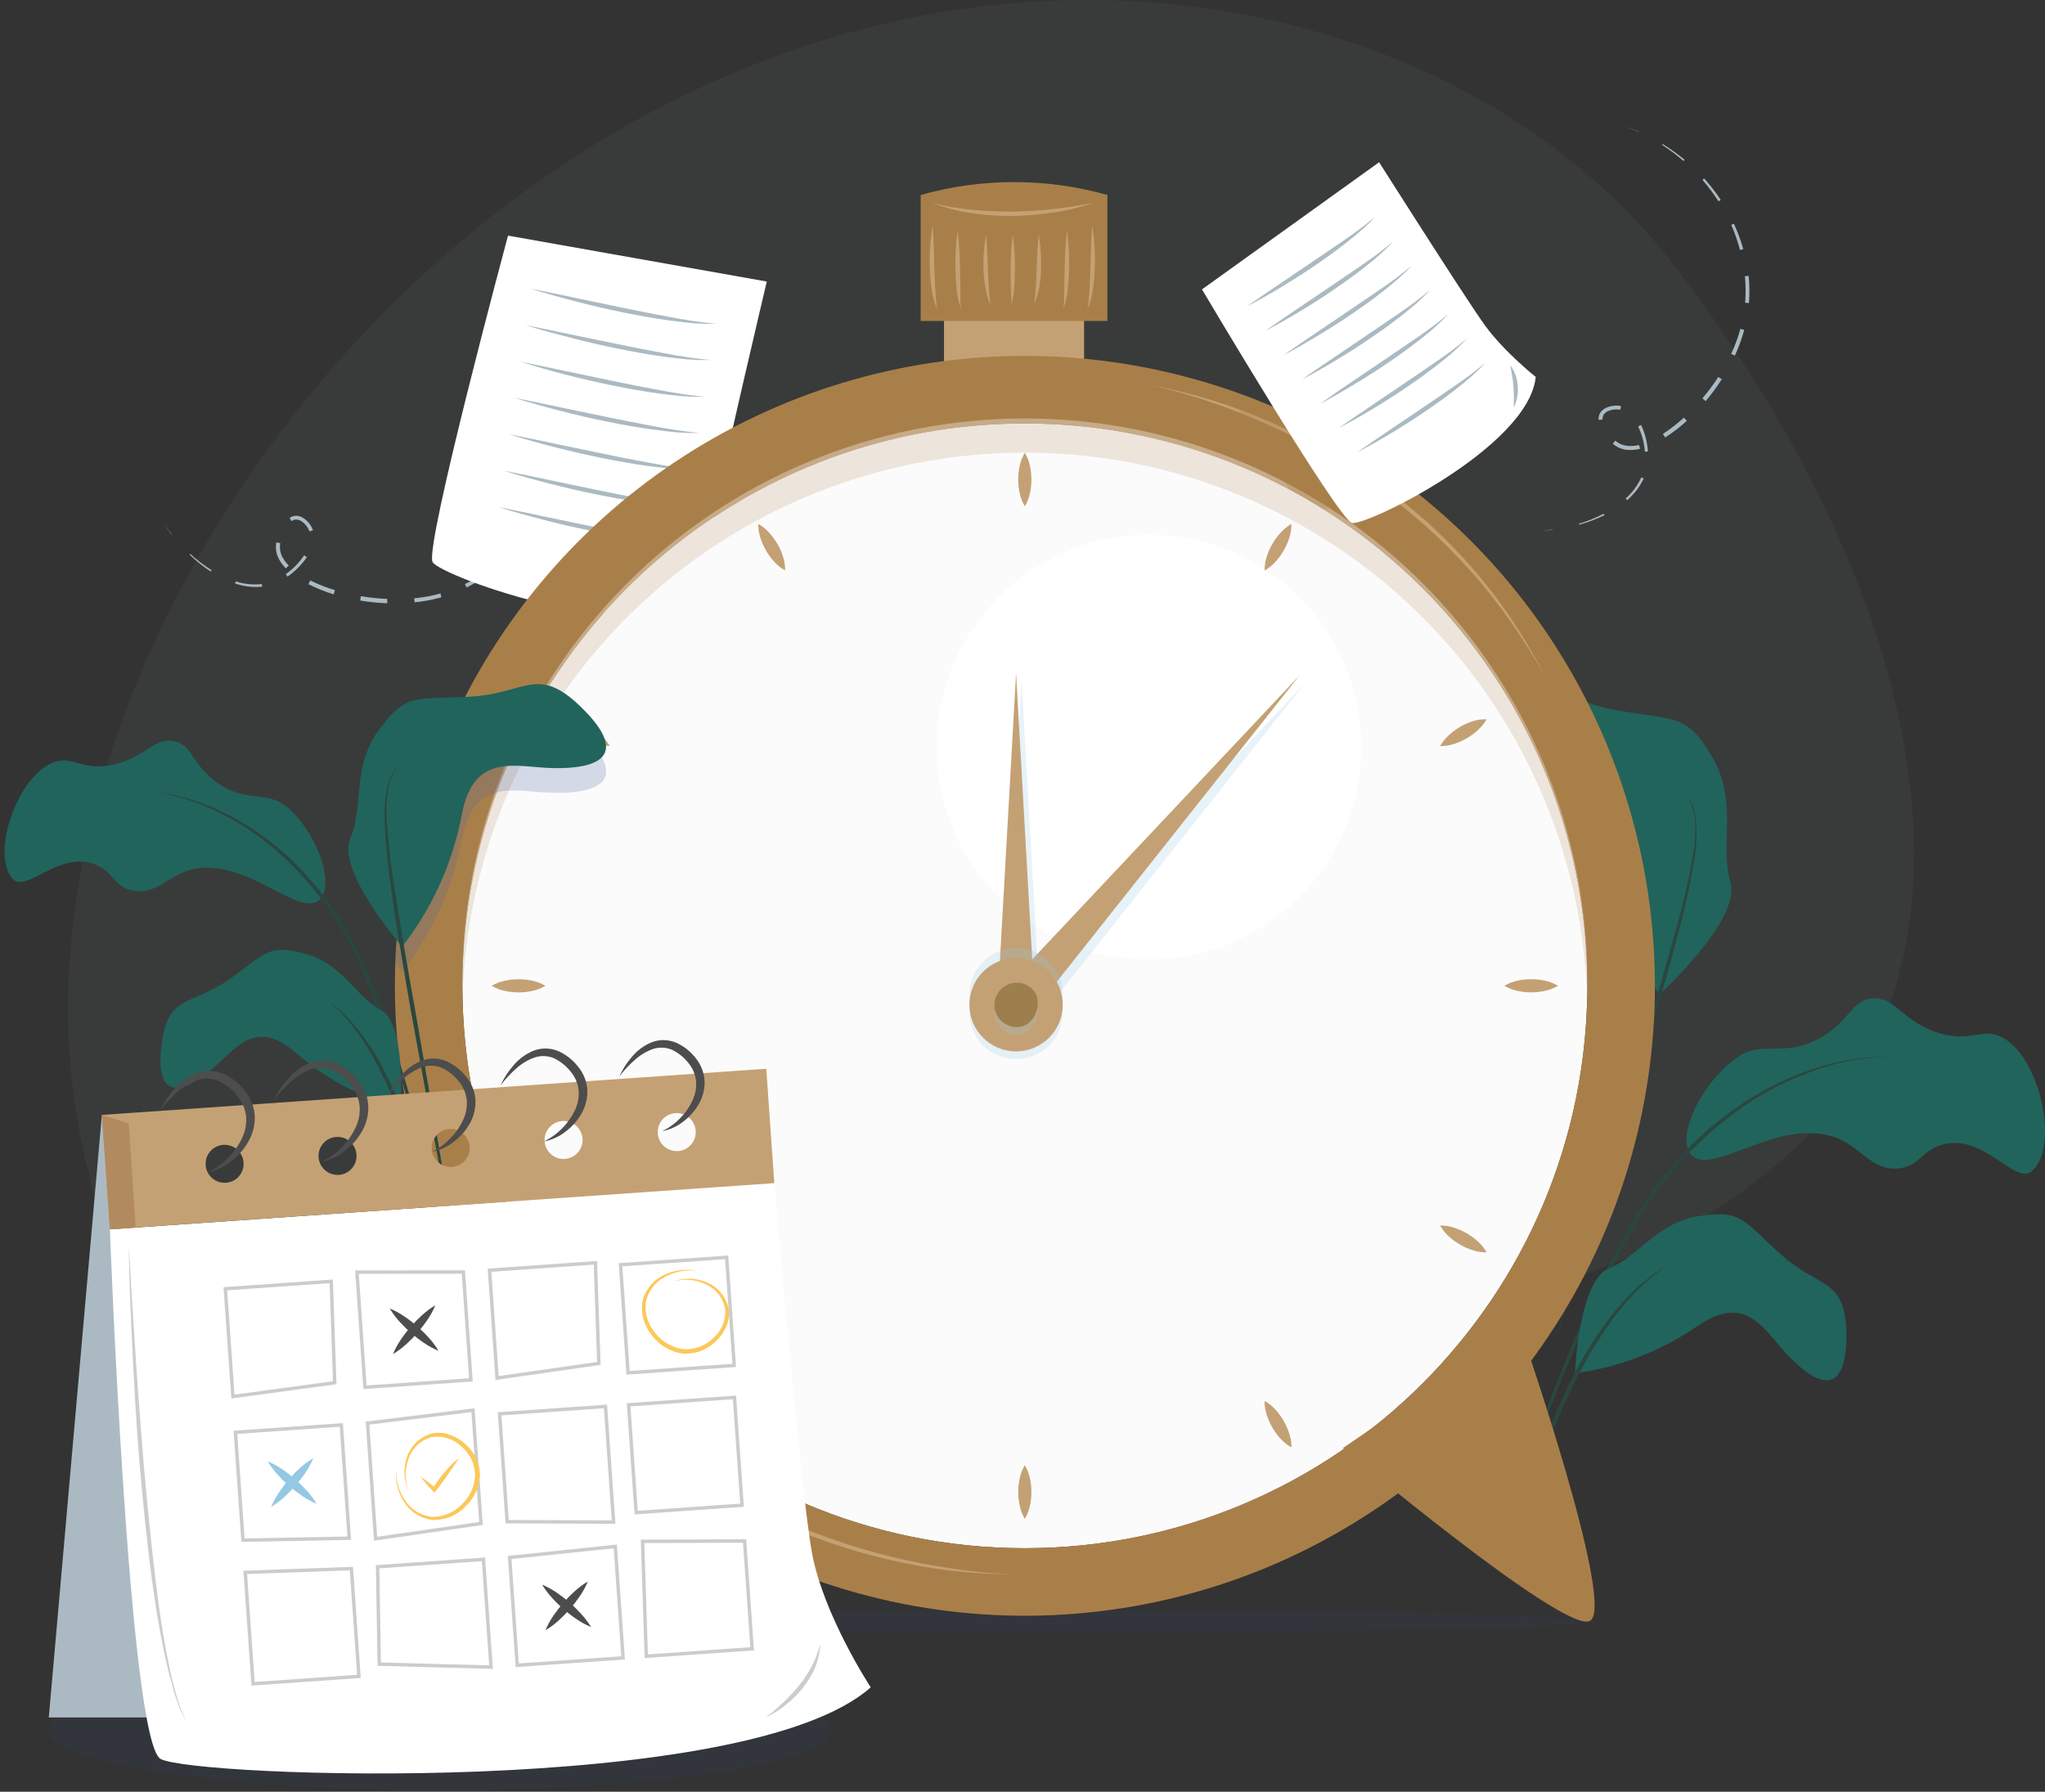 <svg width="299" height="262" viewBox="0 0 299 262" fill="none" xmlns="http://www.w3.org/2000/svg">
<rect x="0" y="0" width="299" height="262" fill="#333333" stroke="none"/>
<path opacity="0.08" d="M155.912 0.038C192.566 -0.86 226.027 14.232 245.063 39.162C283.244 89.317 290.299 139.428 264.683 165.769C252.804 177.525 237.815 185.644 221.48 189.173C185.043 196.792 169.201 174.088 139.082 179.931C99.227 187.666 94.988 233.627 68.204 235.006C42.645 236.32 14.662 196.093 10.531 158.124C3.38 92.396 65.048 8.87 146.022 0.66C149.376 0.295 152.673 0.121 155.912 0.038Z" fill="#739992"/>
<path d="M81.268 57.377L81.576 59.282H81.531L81.268 57.377Z" fill="#ABBAC2"/>
<path d="M81.801 63.214C81.782 64.532 81.671 65.848 81.467 67.151L81.23 67.113C81.466 65.825 81.609 64.522 81.659 63.214H81.801Z" fill="#ABBAC2"/>
<path d="M80.569 71.006C80.171 72.267 79.682 73.497 79.107 74.687L78.76 74.514C79.348 73.35 79.848 72.143 80.255 70.903L80.569 71.006Z" fill="#ABBAC2"/>
<path d="M77.105 78.113C76.354 79.205 75.515 80.234 74.598 81.191L74.245 80.851C75.156 79.922 75.993 78.923 76.746 77.862L77.105 78.113Z" fill="#ABBAC2"/>
<path d="M71.622 83.827C70.552 84.618 69.415 85.313 68.223 85.905L67.979 85.405C69.144 84.833 70.256 84.159 71.302 83.391L71.622 83.827Z" fill="#ABBAC2"/>
<path d="M64.535 87.342C63.252 87.699 61.941 87.946 60.616 88.08L60.559 87.49C61.859 87.365 63.147 87.129 64.407 86.784L64.535 87.342Z" fill="#ABBAC2"/>
<path d="M56.62 88.214C55.294 88.168 53.972 88.035 52.663 87.816L52.765 87.175C54.038 87.392 55.323 87.527 56.614 87.579L56.62 88.214Z" fill="#ABBAC2"/>
<path d="M48.789 86.912C47.515 86.523 46.277 86.025 45.088 85.424L45.364 84.879C46.526 85.453 47.734 85.929 48.975 86.303L48.789 86.912Z" fill="#ABBAC2"/>
<path d="M41.792 83.115C41.3 82.625 40.902 82.049 40.618 81.415C40.349 80.753 40.274 80.028 40.4 79.325L40.971 79.408C40.864 80.008 40.931 80.627 41.163 81.191C41.416 81.756 41.776 82.268 42.222 82.698L41.792 83.115Z" fill="#ABBAC2"/>
<path d="M42.337 75.739C42.654 75.505 43.046 75.393 43.44 75.425C43.818 75.465 44.178 75.609 44.479 75.842C45.068 76.261 45.515 76.85 45.762 77.529L45.255 77.715C45.044 77.146 44.672 76.651 44.184 76.291C43.948 76.11 43.665 76.001 43.369 75.977C43.102 75.958 42.838 76.038 42.625 76.201L42.337 75.739Z" fill="#ABBAC2"/>
<path d="M44.87 81.473C44.106 82.583 43.148 83.546 42.042 84.315L41.785 83.956C42.838 83.213 43.745 82.282 44.46 81.21L44.87 81.473Z" fill="#ABBAC2"/>
<path d="M38.328 85.79C36.991 85.914 35.643 85.756 34.371 85.328L34.467 85.014C35.697 85.414 36.998 85.548 38.283 85.405L38.328 85.79Z" fill="#ABBAC2"/>
<path d="M30.811 83.577C29.709 82.85 28.677 82.023 27.726 81.108L27.829 81.005C28.791 81.889 29.833 82.683 30.939 83.378L30.811 83.577Z" fill="#ABBAC2"/>
<path d="M25.09 78.183L23.948 76.631L25.129 78.157L25.09 78.183Z" fill="#ABBAC2"/>
<path d="M237.802 18.535L239.598 19.247L239.579 19.286L237.802 18.535Z" fill="#ABBAC2"/>
<path d="M243.094 21.062C244.216 21.75 245.288 22.518 246.301 23.358L246.147 23.538C245.159 22.68 244.111 21.893 243.01 21.184L243.094 21.062Z" fill="#ABBAC2"/>
<path d="M249.168 26.097C250.051 27.081 250.859 28.129 251.586 29.233L251.265 29.439C250.561 28.343 249.779 27.299 248.924 26.315L249.168 26.097Z" fill="#ABBAC2"/>
<path d="M253.509 32.703C254.066 33.907 254.525 35.153 254.882 36.43L254.407 36.558C254.077 35.301 253.648 34.072 253.125 32.883L253.509 32.703Z" fill="#ABBAC2"/>
<path d="M255.664 40.335C255.8 41.657 255.817 42.988 255.716 44.312L255.158 44.273C255.259 42.979 255.249 41.679 255.125 40.387L255.664 40.335Z" fill="#ABBAC2"/>
<path d="M255.023 48.244C254.674 49.528 254.22 50.781 253.663 51.989L253.118 51.739C253.667 50.564 254.117 49.346 254.465 48.096L255.023 48.244Z" fill="#ABBAC2"/>
<path d="M251.746 55.453C251.028 56.571 250.24 57.642 249.385 58.66L248.904 58.256C249.744 57.263 250.521 56.22 251.232 55.132L251.746 55.453Z" fill="#ABBAC2"/>
<path d="M246.628 61.54C245.643 62.437 244.586 63.25 243.466 63.97L243.132 63.451C244.22 62.744 245.248 61.948 246.204 61.071L246.628 61.54Z" fill="#ABBAC2"/>
<path d="M239.797 65.625C239.123 65.798 238.423 65.846 237.732 65.766C237.02 65.661 236.353 65.356 235.808 64.888L236.167 64.439C236.628 64.836 237.193 65.094 237.796 65.183C238.409 65.263 239.031 65.226 239.63 65.074L239.797 65.625Z" fill="#ABBAC2"/>
<path d="M233.729 61.392C233.691 60.998 233.796 60.604 234.024 60.282C234.251 59.978 234.557 59.743 234.91 59.602C235.571 59.321 236.301 59.243 237.007 59.378L236.904 59.91C236.308 59.802 235.693 59.869 235.134 60.102C234.881 60.211 234.66 60.384 234.493 60.603C234.344 60.826 234.279 61.093 234.307 61.36L233.729 61.392Z" fill="#ABBAC2"/>
<path d="M239.951 62.136C240.515 63.358 240.852 64.673 240.945 66.016L240.502 66.055C240.4 64.771 240.063 63.517 239.508 62.354L239.951 62.136Z" fill="#ABBAC2"/>
<path d="M240.329 69.967C239.755 71.182 238.931 72.261 237.911 73.136L237.693 72.892C238.661 72.036 239.439 70.987 239.977 69.813L240.329 69.967Z" fill="#ABBAC2"/>
<path d="M234.589 75.335C233.403 75.912 232.166 76.378 230.895 76.727L230.85 76.593C232.102 76.214 233.317 75.723 234.48 75.124L234.589 75.335Z" fill="#ABBAC2"/>
<path d="M227.033 77.471L225.116 77.664L227.027 77.426L227.033 77.471Z" fill="#ABBAC2"/>
<path d="M74.277 34.454C74.277 34.454 62.008 80.062 63.252 82.198C64.496 84.334 94.577 95.166 104.3 87.387C104.3 87.387 103.563 80.261 104.563 74.559C105.564 68.857 112.112 41.169 112.112 41.169L74.277 34.454Z" fill="white"/>
<path d="M97.771 88.355C98.742 87.564 99.647 86.695 100.477 85.757C100.89 85.297 101.276 84.813 101.632 84.308C102.004 83.808 102.318 83.269 102.684 82.73C102.567 83.373 102.35 83.994 102.042 84.571C101.747 85.153 101.376 85.695 100.939 86.181C100.509 86.667 100.02 87.098 99.483 87.464C98.966 87.853 98.387 88.154 97.771 88.355Z" fill="#ABBAC2"/>
<path d="M77.619 42.221L81.005 42.901L84.385 43.613L91.145 45.024C93.39 45.498 95.635 45.928 97.906 46.352C100.176 46.775 102.434 47.153 104.73 47.352C104.159 47.352 103.575 47.352 102.998 47.352L101.273 47.256C100.125 47.14 98.97 47.012 97.829 46.852C95.545 46.544 93.275 46.127 91.011 45.665C88.747 45.203 86.521 44.69 84.276 44.107C82.032 43.523 79.819 42.92 77.619 42.221Z" fill="#ABBAC2"/>
<path d="M76.823 47.538L80.21 48.224L83.59 48.936L90.343 50.322C92.595 50.796 94.833 51.232 97.11 51.656C99.387 52.079 101.638 52.451 103.934 52.65C103.357 52.65 102.78 52.65 102.202 52.65L100.471 52.547C99.323 52.432 98.175 52.31 97.033 52.15C94.743 51.835 92.473 51.418 90.215 50.957C87.957 50.495 85.725 49.982 83.474 49.398C81.223 48.814 79.017 48.237 76.823 47.538Z" fill="#ABBAC2"/>
<path d="M76.022 52.887L79.408 53.573L82.788 54.285L89.542 55.696C91.793 56.171 94.031 56.601 96.308 57.024C98.585 57.447 100.837 57.826 103.133 58.025C102.555 58.025 101.978 58.025 101.401 58.025L99.676 57.922C98.521 57.806 97.373 57.685 96.231 57.524C93.948 57.216 91.671 56.8 89.414 56.338C87.156 55.876 84.924 55.356 82.679 54.779C80.434 54.202 78.222 53.56 76.022 52.887Z" fill="#ABBAC2"/>
<path d="M75.221 58.178L78.613 58.865L81.993 59.577L88.747 60.981C90.998 61.456 93.237 61.886 95.513 62.315C97.79 62.745 100.042 63.111 102.338 63.309C101.761 63.309 101.183 63.309 100.606 63.309L98.874 63.213C97.726 63.098 96.578 62.976 95.437 62.809C93.147 62.501 90.876 62.084 88.619 61.623C86.361 61.161 84.129 60.648 81.878 60.064C79.627 59.48 77.42 58.878 75.221 58.178Z" fill="#ABBAC2"/>
<path d="M74.425 63.495L77.811 64.182L81.191 64.894L87.945 66.298C90.196 66.779 92.435 67.209 94.712 67.632C96.988 68.056 99.24 68.428 101.536 68.626C100.958 68.626 100.381 68.626 99.804 68.626L98.072 68.524C96.924 68.408 95.776 68.287 94.635 68.126C92.345 67.812 90.074 67.395 87.817 66.933C85.559 66.472 83.327 65.958 81.082 65.381C78.838 64.804 76.625 64.201 74.425 63.495Z" fill="#ABBAC2"/>
<path d="M73.623 68.819L77.016 69.499L80.39 70.21L87.15 71.621C89.401 72.096 91.639 72.526 93.916 72.949C96.193 73.373 98.438 73.751 100.741 73.95C100.163 73.95 99.586 73.95 99.009 73.95L97.277 73.853C96.129 73.738 94.981 73.61 93.839 73.45C91.55 73.142 89.279 72.725 87.022 72.263C84.764 71.801 82.532 71.288 80.281 70.704C78.029 70.121 75.823 69.518 73.623 68.819Z" fill="#ABBAC2"/>
<path d="M72.828 74.136L76.214 74.822L79.594 75.534L86.342 76.939C88.593 77.413 90.831 77.849 93.108 78.273C95.385 78.696 97.636 79.068 99.932 79.267C99.355 79.267 98.778 79.267 98.201 79.267L96.469 79.164C95.321 79.049 94.173 78.927 93.031 78.766C90.742 78.452 88.471 78.035 86.213 77.573C83.956 77.112 81.724 76.599 79.479 76.015C77.234 75.431 75.028 74.835 72.828 74.136Z" fill="#ABBAC2"/>
<path d="M242.593 145.457C242.593 145.457 254.632 134.489 253.009 129.018C251.386 123.547 254.164 117.474 250.444 110.887C246.724 104.3 245.011 105.403 236.231 103.832C227.45 102.26 226.091 97.456 218.311 103.44C210.685 109.309 212.333 112.971 221.973 113.837C227.745 114.35 234.845 112.682 235.506 123.169C236.069 131.055 238.498 138.694 242.593 145.457Z" fill="#21645C"/>
<path d="M247.609 169.155C244.69 167.013 248.359 158.656 253.971 154.648C257.819 151.883 261.116 154.987 266.69 151.441C270.628 148.946 270.743 146.31 273.661 146.002C277.112 145.668 278.003 149.266 283.231 150.972C288.265 152.621 289.85 150.075 292.851 151.755C298.418 154.846 301.093 167.86 297.065 171.272C294.602 173.356 290.061 165.654 283.962 167.392C280.915 168.251 280.755 170.445 277.753 170.836C273.572 171.387 271.981 167.353 267.774 166.135C259.724 163.787 250.861 171.541 247.609 169.155Z" fill="#21645C"/>
<path d="M219.786 225.038C222.073 217.278 224.699 209.628 227.662 202.09C229.118 198.312 230.721 194.599 232.395 190.911C234.069 187.223 235.884 183.599 237.873 180.065C239.824 176.497 242.151 173.147 244.812 170.072L246.884 167.847C247.596 167.122 248.366 166.455 249.103 165.756C249.488 165.416 249.841 165.05 250.238 164.736L251.431 163.787C252.212 163.138 253.028 162.532 253.875 161.972C257.201 159.631 260.841 157.774 264.689 156.456C268.517 155.094 272.562 154.442 276.624 154.532C272.58 154.542 268.571 155.285 264.791 156.725C261.001 158.092 257.422 159.983 254.157 162.344C253.317 162.895 252.547 163.55 251.765 164.178L250.591 165.127C250.2 165.442 249.854 165.807 249.475 166.141C248.75 166.833 247.994 167.5 247.294 168.219L245.248 170.438C242.631 173.495 240.346 176.821 238.431 180.36C236.434 183.862 234.599 187.452 232.928 191.129C231.228 194.791 229.637 198.505 228.117 202.244C226.597 205.983 225.135 209.754 223.762 213.558C222.39 217.361 221.03 221.19 219.786 225.038Z" fill="#2A473F"/>
<path d="M227.668 195.272C229.522 188.589 231.465 181.925 233.441 175.268L239.38 155.315C241.381 148.67 243.375 142.026 245.197 135.336C246.144 132.005 246.917 128.627 247.512 125.215C247.82 123.523 247.932 121.802 247.846 120.084C247.774 119.225 247.573 118.382 247.249 117.583C246.91 116.784 246.422 116.058 245.813 115.441C246.447 116.041 246.965 116.755 247.339 117.544C247.68 118.347 247.896 119.197 247.981 120.065C248.121 121.804 248.058 123.554 247.795 125.279C247.257 128.716 246.538 132.123 245.64 135.484C243.914 142.212 241.913 148.856 239.957 155.514L233.89 175.39C231.837 182.002 229.778 188.628 227.668 195.272Z" fill="#2A473F"/>
<path d="M230.279 200.82C230.279 200.82 230.818 187.23 235.249 185.472C239.681 183.715 242.196 178.77 248.481 177.814C254.766 176.859 254.895 178.558 260.455 183.503C266.016 188.448 269.864 186.87 269.948 195.048C270.031 203.084 266.779 203.886 261.238 198.005C257.922 194.484 255.357 188.961 248.128 193.938C242.801 197.601 236.686 199.959 230.279 200.82Z" fill="#21645C"/>
<path d="M221.531 225.462C222.386 221.613 223.436 217.827 224.68 214.103C225.917 210.365 227.378 206.705 229.054 203.142C230.735 199.574 232.763 196.18 235.109 193.008C235.679 192.206 236.347 191.475 236.988 190.725C237.636 189.981 238.321 189.27 239.04 188.595L239.573 188.082L240.15 187.614L241.298 186.684C242.074 186.081 242.933 185.594 243.748 185.055L242.561 185.927C242.158 186.202 241.77 186.5 241.401 186.819L240.31 187.8L239.765 188.288C239.592 188.461 239.425 188.64 239.258 188.82C238.617 189.538 237.886 190.205 237.296 190.988C236.706 191.77 236.045 192.489 235.506 193.303C233.241 196.489 231.274 199.877 229.631 203.424C227.942 206.954 226.443 210.572 225.142 214.263L224.167 217.04L223.256 219.837L222.371 222.64L221.531 225.462Z" fill="#2A473F"/>
<path d="M158.503 36.795H138.024V54.645H158.503V36.795Z" fill="#C4A174"/>
<path d="M161.915 46.941H134.612V28.515C143.538 25.994 152.988 25.994 161.915 28.515V46.941Z" fill="#A97F49"/>
<path d="M136.331 29.656C137.293 29.924 138.269 30.138 139.255 30.298C140.237 30.465 141.218 30.606 142.212 30.689C144.186 30.875 146.168 30.958 148.151 30.939C149.145 30.901 150.133 30.901 151.127 30.811L152.609 30.708C153.1 30.648 153.594 30.597 154.09 30.554C156.072 30.349 158.035 30.003 160.01 29.676C159.048 29.958 158.086 30.227 157.111 30.471C156.136 30.715 155.187 30.907 154.161 31.042C152.177 31.362 150.173 31.542 148.164 31.581C146.151 31.603 144.14 31.468 142.148 31.176C140.154 30.907 138.201 30.396 136.331 29.656Z" fill="#C4A174"/>
<path d="M136.369 32.96C136.523 35.012 136.549 37.052 136.619 39.091C136.619 40.111 136.69 41.124 136.741 42.144C136.777 43.164 136.866 44.181 137.01 45.191C136.611 44.235 136.344 43.23 136.215 42.202C136.065 41.18 135.975 40.15 135.946 39.117C135.884 37.056 136.026 34.993 136.369 32.96Z" fill="#C4A174"/>
<path d="M140.018 33.646C140.256 35.57 140.313 37.494 140.371 39.418L140.416 42.298V43.741C140.409 44.22 140.461 44.698 140.57 45.165C140.175 44.268 139.945 43.308 139.89 42.33C139.781 41.368 139.73 40.406 139.704 39.431C139.656 37.497 139.761 35.563 140.018 33.646Z" fill="#C4A174"/>
<path d="M144.174 34.287C144.341 36.013 144.379 37.719 144.45 39.418C144.45 40.271 144.52 41.124 144.572 41.984C144.611 42.843 144.694 43.699 144.822 44.549C144.452 43.759 144.199 42.918 144.072 42.054C143.927 41.206 143.839 40.349 143.809 39.489C143.732 37.747 143.854 36.002 144.174 34.287Z" fill="#C4A174"/>
<path d="M159.683 32.96C160.016 34.992 160.145 37.052 160.068 39.11C160.044 40.143 159.956 41.173 159.805 42.195C159.677 43.225 159.409 44.233 159.009 45.191C159.165 44.184 159.263 43.169 159.304 42.151C159.362 41.131 159.407 40.117 159.433 39.097C159.503 37.052 159.529 35.012 159.683 32.96Z" fill="#C4A174"/>
<path d="M156.001 33.646C156.252 35.559 156.351 37.489 156.297 39.418C156.297 40.387 156.22 41.342 156.111 42.317C156.052 43.295 155.822 44.254 155.431 45.152C155.541 44.686 155.59 44.207 155.578 43.728L155.61 42.285L155.655 39.405C155.713 37.494 155.771 35.57 156.001 33.646Z" fill="#C4A174"/>
<path d="M151.852 34.287C152.164 35.979 152.284 37.7 152.211 39.418C152.186 40.279 152.1 41.136 151.954 41.984C151.825 42.848 151.57 43.688 151.198 44.479C151.328 43.629 151.413 42.772 151.454 41.913C151.505 41.067 151.55 40.214 151.57 39.348C151.646 37.744 151.685 36.038 151.852 34.287Z" fill="#C4A174"/>
<path d="M148.074 34.287C148.314 35.987 148.424 37.702 148.401 39.418C148.401 40.278 148.363 41.131 148.292 41.984C148.246 42.851 148.108 43.711 147.882 44.549C147.882 43.69 147.805 42.837 147.792 41.984C147.779 41.131 147.76 40.284 147.76 39.418C147.759 37.703 147.864 35.99 148.074 34.287Z" fill="#C4A174"/>
<path opacity="0.11" d="M152.179 238.725C196.382 238.725 232.216 237.999 232.216 237.103C232.216 236.206 196.382 235.48 152.179 235.48C107.975 235.48 72.141 236.206 72.141 237.103C72.141 237.999 107.975 238.725 152.179 238.725Z" fill="#344C82"/>
<path d="M149.844 226.392C195.262 226.392 232.081 189.573 232.081 144.155C232.081 98.736 195.262 61.918 149.844 61.918C104.426 61.918 67.607 98.736 67.607 144.155C67.607 189.573 104.426 226.392 149.844 226.392Z" fill="#FBFBFB"/>
<path d="M168.001 140.281C185.142 140.281 199.038 126.386 199.038 109.245C199.038 92.104 185.142 78.209 168.001 78.209C150.861 78.209 136.965 92.104 136.965 109.245C136.965 126.386 150.861 140.281 168.001 140.281Z" fill="white"/>
<path d="M76.978 193.99C76.978 193.99 62.431 235.891 66.851 237.09C71.27 238.29 102.819 211.762 102.819 211.762L76.978 193.99Z" fill="#A97F49"/>
<path d="M222.191 193.99C222.191 193.99 236.731 235.891 232.312 237.09C227.893 238.29 196.344 211.762 196.344 211.762L222.191 193.99Z" fill="#A97F49"/>
<path d="M149.838 52.041C131.62 52.043 113.812 57.448 98.665 67.571C83.519 77.694 71.714 92.081 64.745 108.913C57.775 125.745 55.952 144.266 59.508 162.133C63.064 180.001 71.838 196.413 84.721 209.294C97.603 222.175 114.017 230.947 131.885 234.5C149.753 238.053 168.273 236.228 185.104 229.256C201.935 222.284 216.321 210.477 226.442 195.329C236.563 180.182 241.965 162.373 241.965 144.155C241.965 132.057 239.582 120.078 234.952 108.901C230.322 97.725 223.536 87.569 214.981 79.016C206.426 70.462 196.27 63.677 185.092 59.049C173.915 54.42 161.935 52.039 149.838 52.041ZM149.838 226.392C133.573 226.391 117.674 221.566 104.151 212.529C90.628 203.492 80.089 190.648 73.865 175.621C67.642 160.594 66.014 144.059 69.188 128.107C72.362 112.155 80.195 97.502 91.696 86.002C103.197 74.502 117.851 66.67 133.803 63.497C149.755 60.325 166.29 61.954 181.316 68.178C196.343 74.403 209.186 84.943 218.222 98.467C227.258 111.991 232.081 127.89 232.081 144.155C232.081 154.955 229.954 165.649 225.821 175.627C221.687 185.605 215.629 194.671 207.992 202.307C200.355 209.944 191.289 216.001 181.31 220.134C171.332 224.266 160.638 226.393 149.838 226.392Z" fill="#A97F49"/>
<g style="mix-blend-mode:multiply" opacity="0.23">
<path d="M146.643 148.029H152.101L149.369 99.586L146.643 148.029Z" fill="#94C8E3"/>
</g>
<path d="M145.835 146.919H151.294L148.561 98.47L145.835 146.919Z" fill="#C4A174"/>
<g style="mix-blend-mode:multiply" opacity="0.23">
<path d="M146.811 146.624L150.941 150.197L190.809 99.881L146.811 146.624Z" fill="#94C8E3"/>
</g>
<path d="M146.002 145.515L150.132 149.087L190 98.771L146.002 145.515Z" fill="#C4A174"/>
<g style="mix-blend-mode:multiply" opacity="0.23">
<path d="M148.561 152.281C152.33 152.281 155.385 149.225 155.385 145.457C155.385 141.688 152.33 138.632 148.561 138.632C144.792 138.632 141.737 141.688 141.737 145.457C141.737 149.225 144.792 152.281 148.561 152.281Z" fill="#94C8E3"/>
</g>
<g style="mix-blend-mode:multiply" opacity="0.23">
<path d="M148.561 154.872C152.33 154.872 155.385 151.817 155.385 148.048C155.385 144.279 152.33 141.224 148.561 141.224C144.792 141.224 141.737 144.279 141.737 148.048C141.737 151.817 144.792 154.872 148.561 154.872Z" fill="#94C8E3"/>
</g>
<path d="M148.561 153.743C152.33 153.743 155.385 150.688 155.385 146.919C155.385 143.15 152.33 140.095 148.561 140.095C144.792 140.095 141.737 143.15 141.737 146.919C141.737 150.688 144.792 153.743 148.561 153.743Z" fill="#C4A174"/>
<g style="mix-blend-mode:multiply" opacity="0.23">
<path d="M145.521 148.991C145.776 149.785 146.323 150.453 147.052 150.86C147.78 151.267 148.636 151.383 149.446 151.184C151.486 150.607 152.429 147.657 151.178 145.989C150.73 145.442 150.116 145.055 149.428 144.889C148.741 144.722 148.017 144.784 147.368 145.065C146.637 145.384 146.046 145.958 145.706 146.68C145.366 147.403 145.301 148.224 145.521 148.991Z" fill="#94C8E3"/>
</g>
<path d="M149.838 66.195C150.201 66.803 150.457 67.47 150.595 68.165C150.733 68.809 150.801 69.467 150.8 70.127C150.805 70.787 150.736 71.445 150.595 72.09C150.455 72.782 150.199 73.446 149.838 74.052C149.481 73.441 149.225 72.776 149.081 72.083C148.803 70.79 148.803 69.452 149.081 68.158C149.222 67.466 149.478 66.803 149.838 66.195Z" fill="#C4A174"/>
<path d="M110.868 76.618C111.483 76.963 112.036 77.41 112.503 77.939C112.944 78.43 113.333 78.965 113.664 79.536C113.999 80.107 114.27 80.714 114.472 81.345C114.697 82.014 114.807 82.717 114.799 83.423C114.184 83.074 113.63 82.628 113.157 82.102C112.715 81.611 112.327 81.074 112.003 80.498C111.67 79.928 111.399 79.324 111.195 78.696C110.974 78.026 110.863 77.324 110.868 76.618Z" fill="#C4A174"/>
<path d="M82.333 105.178C83.04 105.161 83.744 105.263 84.417 105.48C85.678 105.886 86.839 106.555 87.823 107.442C88.352 107.909 88.799 108.462 89.144 109.078C88.438 109.086 87.736 108.975 87.066 108.751C86.439 108.548 85.834 108.28 85.264 107.949C84.689 107.621 84.153 107.23 83.667 106.782C83.139 106.323 82.688 105.781 82.333 105.178Z" fill="#C4A174"/>
<path d="M71.891 144.155C72.5 143.798 73.163 143.542 73.854 143.398C75.15 143.124 76.489 143.124 77.785 143.398C78.478 143.537 79.142 143.793 79.748 144.155C79.14 144.514 78.477 144.77 77.785 144.912C76.49 145.19 75.15 145.19 73.854 144.912C73.162 144.77 72.499 144.515 71.891 144.155Z" fill="#C4A174"/>
<path d="M82.333 183.131C82.682 182.516 83.131 181.964 83.66 181.495C84.149 181.051 84.684 180.662 85.257 180.335C85.828 180.004 86.432 179.735 87.06 179.533C87.729 179.306 88.431 179.194 89.138 179.199C88.794 179.818 88.348 180.373 87.817 180.841C86.833 181.729 85.672 182.398 84.411 182.804C83.741 183.028 83.039 183.139 82.333 183.131Z" fill="#C4A174"/>
<path d="M110.868 211.666C110.863 210.96 110.974 210.258 111.195 209.588C111.399 208.96 111.67 208.356 112.003 207.786C112.327 207.21 112.715 206.672 113.157 206.182C113.628 205.654 114.183 205.208 114.799 204.861C114.807 205.567 114.697 206.269 114.472 206.939C114.271 207.568 114 208.173 113.664 208.741C113.335 209.315 112.946 209.853 112.503 210.345C112.034 210.872 111.482 211.318 110.868 211.666Z" fill="#C4A174"/>
<path d="M149.838 222.114C149.48 221.504 149.226 220.838 149.087 220.145C148.95 219.499 148.88 218.842 148.876 218.182C148.878 217.521 148.946 216.861 149.081 216.213C149.225 215.522 149.481 214.859 149.838 214.25C150.2 214.857 150.456 215.521 150.595 216.213C150.735 216.86 150.804 217.52 150.8 218.182C150.801 218.842 150.733 219.5 150.595 220.145C150.456 220.839 150.2 221.505 149.838 222.114Z" fill="#C4A174"/>
<path d="M188.827 211.666C188.213 211.318 187.661 210.872 187.192 210.345C186.749 209.853 186.36 209.315 186.031 208.741C185.695 208.173 185.424 207.568 185.223 206.939C184.998 206.269 184.888 205.567 184.896 204.861C185.511 205.206 186.064 205.653 186.531 206.182C187.415 207.168 188.084 208.328 188.494 209.588C188.72 210.257 188.833 210.959 188.827 211.666Z" fill="#C4A174"/>
<path d="M217.361 183.131C216.655 183.139 215.953 183.028 215.283 182.804C214.022 182.398 212.861 181.729 211.878 180.841C211.346 180.372 210.898 179.817 210.55 179.199C211.259 179.193 211.963 179.306 212.635 179.533C213.893 179.941 215.051 180.61 216.034 181.495C216.563 181.964 217.012 182.516 217.361 183.131Z" fill="#C4A174"/>
<path d="M227.803 144.155C227.195 144.513 226.532 144.766 225.84 144.905C224.544 145.183 223.204 145.183 221.909 144.905C221.217 144.764 220.554 144.508 219.946 144.149C220.552 143.786 221.216 143.53 221.909 143.392C223.205 143.118 224.544 143.118 225.84 143.392C226.532 143.538 227.194 143.796 227.803 144.155Z" fill="#C4A174"/>
<path d="M217.361 105.178C217.01 105.79 216.562 106.34 216.034 106.807C215.546 107.254 215.01 107.646 214.437 107.975C213.866 108.305 213.262 108.574 212.635 108.776C211.963 109.001 211.258 109.112 210.55 109.104C210.899 108.489 211.348 107.936 211.878 107.468C212.852 106.574 214.003 105.897 215.258 105.48C215.937 105.261 216.648 105.159 217.361 105.178Z" fill="#C4A174"/>
<path d="M188.827 76.618C188.833 77.324 188.72 78.027 188.494 78.696C188.084 79.956 187.415 81.115 186.531 82.102C186.062 82.629 185.51 83.076 184.896 83.423C184.888 82.717 184.998 82.014 185.223 81.345C185.425 80.714 185.696 80.107 186.031 79.536C186.362 78.965 186.751 78.43 187.192 77.939C187.659 77.41 188.212 76.963 188.827 76.618Z" fill="#C4A174"/>
<path opacity="0.53" d="M149.837 66.189C171.265 66.186 191.847 74.548 207.202 89.493C222.557 104.438 231.472 124.787 232.049 146.207C232.049 145.521 232.081 144.841 232.081 144.154C232.177 133.294 230.12 122.523 226.031 112.461C221.941 102.4 215.899 93.249 208.253 85.535C200.608 77.822 191.51 71.699 181.485 67.521C171.461 63.342 160.708 61.191 149.847 61.191C138.986 61.191 128.233 63.342 118.208 67.521C108.184 71.699 99.086 77.822 91.44 85.535C83.795 93.249 77.753 102.4 73.663 112.461C69.573 122.523 67.517 133.294 67.613 144.154C67.613 144.841 67.613 145.521 67.613 146.207C68.191 124.785 77.108 104.436 92.466 89.49C107.823 74.545 128.408 66.184 149.837 66.189Z" fill="#E0D0BF"/>
<path d="M145.521 147.894C145.776 148.688 146.323 149.357 147.052 149.764C147.78 150.171 148.636 150.286 149.446 150.087C151.486 149.51 152.429 146.56 151.178 144.892C150.73 144.345 150.116 143.959 149.428 143.792C148.741 143.625 148.017 143.687 147.368 143.969C146.637 144.288 146.046 144.862 145.706 145.584C145.366 146.306 145.301 147.127 145.521 147.894Z" fill="#9D7E4D"/>
<path d="M168.001 56.293C174.099 57.385 180.044 59.203 185.71 61.706C191.398 64.179 196.811 67.243 201.859 70.846C204.36 72.677 206.766 74.633 209.068 76.708C211.353 78.804 213.516 81.029 215.546 83.372C219.575 88.071 223.02 93.239 225.808 98.765C224.307 96.068 222.665 93.452 220.889 90.927C219.132 88.398 217.225 85.976 215.181 83.673C213.116 81.39 210.96 79.184 208.684 77.125C206.385 75.079 203.983 73.153 201.487 71.352C196.486 67.759 191.136 64.677 185.517 62.155C182.711 60.877 179.84 59.747 176.916 58.769C174.001 57.754 171.023 56.927 168.001 56.293Z" fill="#C4A174"/>
<path d="M148.446 230.195C142.253 230.227 136.077 229.519 130.052 228.085C124.011 226.686 118.133 224.657 112.517 222.03C109.723 220.676 107.002 219.177 104.365 217.541C101.737 215.899 99.208 214.104 96.79 212.166C91.972 208.271 87.645 203.804 83.905 198.864C85.879 201.255 87.977 203.542 90.19 205.714C92.381 207.88 94.696 209.917 97.124 211.813C99.567 213.686 102.088 215.456 104.705 217.079C107.333 218.677 110.043 220.137 112.824 221.453C118.395 224.082 124.216 226.145 130.199 227.61C133.19 228.354 136.217 228.945 139.268 229.38C142.307 229.846 145.373 230.118 148.446 230.195Z" fill="#C4A174"/>
<g style="mix-blend-mode:multiply" opacity="0.23">
<path d="M68.883 105.48C67.876 105.538 66.959 105.576 66.157 105.602C61.064 116.677 58.229 128.656 57.819 140.839C58.461 141.596 58.82 142.051 58.82 142.051C63.203 136.434 66.184 129.854 67.517 122.855C69.21 113.542 75.393 115.8 80.607 115.921C89.317 116.165 91.184 113.061 84.975 107.013C78.645 100.868 76.907 105.005 68.883 105.48Z" fill="#4C649E"/>
</g>
<path d="M58.795 138.434C58.795 138.434 49.174 127.363 51.207 122.636C53.24 117.91 51.387 112.201 55.421 106.692C59.455 101.182 60.86 102.356 68.89 101.862C76.92 101.368 78.626 97.225 84.956 103.395C91.165 109.443 89.299 112.548 80.589 112.31C75.374 112.163 69.191 109.924 67.498 119.237C66.163 126.237 63.18 132.817 58.795 138.434Z" fill="#21645C"/>
<path d="M46.365 131.834C49.193 130.224 46.794 122.367 42.196 118.192C38.989 115.312 35.782 117.743 31.151 113.997C27.893 111.348 28.073 108.963 25.488 108.398C22.442 107.757 21.261 110.861 16.406 111.842C11.73 112.785 10.582 110.335 7.69 111.528C2.386 113.702 -1.373 125.061 1.873 128.537C3.854 130.66 8.722 124.253 14.001 126.446C16.631 127.537 16.567 129.512 19.19 130.179C22.846 131.135 24.77 127.671 28.618 127.017C36.084 125.76 43.196 133.63 46.365 131.834Z" fill="#21645C"/>
<path d="M65.375 184.741C64.644 181.162 63.894 177.615 63.008 174.107C62.123 170.599 61.27 167.052 60.295 163.537C58.43 156.509 56.114 149.609 53.362 142.878C52.023 139.514 50.328 136.302 48.308 133.296L46.718 131.096C46.166 130.378 45.557 129.705 44.979 129.012C44.684 128.672 44.408 128.306 44.094 127.986L43.145 127.017C42.537 126.353 41.895 125.722 41.221 125.125C38.549 122.655 35.541 120.576 32.286 118.949C29.058 117.27 25.554 116.184 21.941 115.742C25.585 116.068 29.138 117.064 32.421 118.679C35.727 120.254 38.793 122.288 41.529 124.721C42.227 125.327 42.893 125.969 43.523 126.645L44.492 127.62C44.819 127.941 45.095 128.306 45.396 128.653C45.986 129.352 46.608 130.032 47.166 130.75L48.789 132.969C50.837 136 52.557 139.24 53.92 142.635C55.331 146.008 56.569 149.44 57.679 152.897C58.788 156.354 59.834 159.862 60.738 163.396C62.611 170.432 64.169 177.558 65.375 184.741Z" fill="#2A473F"/>
<path d="M66.914 184.536C65.708 178.404 64.56 172.26 63.418 166.115L60.045 147.669C58.993 141.506 57.909 135.348 57.075 129.146C56.629 126.046 56.347 122.925 56.229 119.795C56.174 118.223 56.303 116.649 56.613 115.107C56.792 114.337 57.089 113.599 57.492 112.92C57.909 112.254 58.449 111.672 59.083 111.207C58.471 111.692 57.959 112.291 57.575 112.971C57.202 113.651 56.934 114.384 56.78 115.145C56.522 116.679 56.442 118.237 56.543 119.789C56.723 122.902 57.063 126.004 57.563 129.082C58.493 135.252 59.577 141.409 60.673 147.56L63.88 166.032C64.945 172.183 65.971 178.353 66.914 184.536Z" fill="#2A473F"/>
<path d="M58.538 161.978C58.538 161.978 59.481 149.792 55.703 147.727C51.925 145.662 50.168 140.999 44.652 139.472C39.136 137.946 38.88 139.472 33.345 143.321C27.809 147.169 24.571 145.347 23.634 152.666C22.717 159.843 25.558 160.907 31.119 156.225C34.454 153.422 37.328 148.753 43.273 153.961C47.66 157.797 52.889 160.544 58.538 161.978Z" fill="#21645C"/>
<path d="M63.771 184.933L63.303 182.329L62.797 179.725L62.271 177.128L61.687 174.562C60.907 171.126 59.948 167.732 58.814 164.396C57.717 161.053 56.315 157.817 54.625 154.731C54.228 153.948 53.74 153.217 53.272 152.473C52.804 151.729 52.265 151.037 51.752 150.325L51.361 149.792L50.925 149.298L50.052 148.304C49.756 147.979 49.441 147.671 49.11 147.381L48.141 146.47C48.821 147.041 49.539 147.567 50.174 148.182L51.104 149.138L51.572 149.613L51.996 150.126C52.541 150.825 53.137 151.492 53.612 152.242C54.087 152.993 54.625 153.705 55.055 154.487C56.826 157.57 58.287 160.82 59.416 164.191C60.541 167.553 61.459 170.98 62.168 174.453C62.878 177.917 63.413 181.415 63.771 184.933Z" fill="#2A473F"/>
<g style="mix-blend-mode:multiply" opacity="0.23">
<path d="M188.641 71.628C190.321 72.53 191.965 73.488 193.573 74.501C197.075 73.092 200.444 71.375 203.643 69.371C196.152 63.965 187.888 59.723 179.129 56.787C182.548 62.373 186.185 68.12 188.641 71.628Z" fill="#A97F49"/>
</g>
<path d="M175.743 42.317C175.743 42.317 195.683 75.99 197.684 76.471C199.685 76.952 223.506 65.4 224.539 55.119C224.539 55.119 219.889 51.431 217.073 47.525C214.257 43.619 201.642 23.724 201.642 23.724L175.743 42.317Z" fill="white"/>
<path d="M221.306 59.583C221.36 58.549 221.349 57.512 221.274 56.479C221.242 55.972 221.178 55.465 221.094 54.959C221.011 54.452 220.902 53.952 220.812 53.413C221.146 53.841 221.407 54.322 221.582 54.837C221.763 55.35 221.875 55.885 221.915 56.427C221.958 56.97 221.93 57.515 221.832 58.05C221.747 58.588 221.569 59.106 221.306 59.583Z" fill="#ABBAC2"/>
<path d="M182.278 44.825L184.632 43.189L186.999 41.586L191.738 38.379C193.323 37.321 194.888 36.23 196.446 35.172C198.005 34.114 199.55 32.966 201.013 31.741C200.686 32.087 200.371 32.434 200.018 32.773L198.96 33.748C198.229 34.39 197.498 34.98 196.741 35.57C195.24 36.756 193.675 37.866 192.098 38.937C190.52 40.008 188.891 41.041 187.268 42.022C185.645 43.003 183.978 43.946 182.278 44.825Z" fill="#ABBAC2"/>
<path d="M184.972 48.397L187.326 46.762L189.692 45.158L194.432 41.952C196.016 40.893 197.575 39.803 199.14 38.745C200.705 37.686 202.244 36.538 203.706 35.313C203.379 35.66 203.065 36.006 202.706 36.339L201.654 37.321C200.923 37.962 200.192 38.552 199.435 39.142C197.934 40.329 196.369 41.432 194.791 42.51C193.214 43.587 191.584 44.613 189.955 45.594C188.326 46.576 186.672 47.499 184.972 48.397Z" fill="#ABBAC2"/>
<path d="M187.679 51.931L190.033 50.296L192.399 48.693L197.133 45.486C198.723 44.427 200.282 43.337 201.847 42.279C203.412 41.221 204.951 40.072 206.413 38.847C206.086 39.194 205.772 39.54 205.413 39.874L204.354 40.836C203.623 41.477 202.886 42.067 202.135 42.657C200.628 43.844 199.07 44.947 197.485 46.024C195.901 47.102 194.278 48.128 192.656 49.103C191.033 50.078 189.366 51.053 187.679 51.931Z" fill="#ABBAC2"/>
<path d="M190.353 55.484L192.707 53.849L195.08 52.246L199.814 49.039C201.398 47.98 202.963 46.89 204.528 45.832C206.093 44.773 207.625 43.626 209.088 42.394C208.761 42.74 208.446 43.093 208.094 43.427L207.042 44.408C206.311 45.049 205.573 45.639 204.823 46.23C203.315 47.41 201.757 48.519 200.173 49.59C198.589 50.661 196.966 51.7 195.343 52.675C193.72 53.65 192.053 54.606 190.353 55.484Z" fill="#ABBAC2"/>
<path d="M193.047 59.038L195.375 57.377L197.742 55.773L202.481 52.566C204.066 51.508 205.631 50.418 207.189 49.359C208.748 48.301 210.293 47.153 211.756 45.922C211.429 46.268 211.114 46.621 210.762 46.954L209.703 47.936C208.979 48.577 208.241 49.167 207.484 49.757C205.983 50.937 204.425 52.047 202.841 53.118C201.256 54.189 199.634 55.228 198.011 56.203C196.388 57.178 194.734 58.159 193.047 59.038Z" fill="#ABBAC2"/>
<path d="M195.741 62.591L198.095 60.956L200.462 59.352L205.201 56.145C206.786 55.093 208.344 54.003 209.909 52.938C211.474 51.874 213.013 50.732 214.476 49.501C214.149 49.847 213.834 50.2 213.475 50.533L212.423 51.515C211.692 52.156 210.961 52.746 210.204 53.33C208.703 54.516 207.138 55.626 205.561 56.697C203.983 57.768 202.354 58.807 200.731 59.782C199.108 60.757 197.441 61.712 195.741 62.591Z" fill="#ABBAC2"/>
<path d="M198.435 66.144L200.788 64.509L203.155 62.905L207.895 59.699C209.479 58.64 211.038 57.556 212.603 56.492C214.167 55.427 215.707 54.285 217.169 53.054C216.842 53.4 216.528 53.753 216.169 54.086L215.117 55.061C214.386 55.703 213.648 56.299 212.898 56.883C211.39 58.069 209.832 59.179 208.254 60.25C206.676 61.321 205.047 62.354 203.418 63.335C201.789 64.316 200.134 65.266 198.435 66.144Z" fill="#ABBAC2"/>
<path opacity="0.11" d="M64.34 261.779C95.934 261.779 121.546 257.873 121.546 253.055C121.546 248.238 95.934 244.332 64.34 244.332C32.745 244.332 7.133 248.238 7.133 253.055C7.133 257.873 32.745 261.779 64.34 261.779Z" fill="#344C82"/>
<path d="M14.892 163.036L7.133 251.147H25.94L14.892 163.036Z" fill="#ABBAC2"/>
<path d="M16.067 179.77C16.067 179.77 18.848 254.528 23.47 257.202C28.092 259.877 109.117 262.908 127.31 246.736C127.31 246.736 120.41 236.243 118.726 227.104C117.042 217.964 113.198 173.008 113.198 173.008L16.067 179.77Z" fill="white"/>
<path d="M48.94 202.195L34.056 204.216L32.946 188.453L48.431 187.37L48.94 202.195Z" stroke="#CCCCCC" stroke-width="0.5" stroke-miterlimit="10"/>
<path d="M68.85 201.779L53.365 202.862L52.189 186.023L67.747 186.01L68.85 201.779Z" stroke="#CCCCCC" stroke-width="0.5" stroke-miterlimit="10"/>
<path d="M87.557 199.375L72.68 201.508L71.57 185.746L87.055 184.656L87.557 199.375Z" stroke="#CCCCCC" stroke-width="0.5" stroke-miterlimit="10"/>
<path d="M51.066 224.931L35.528 225.221L34.419 209.452L49.904 208.369L51.066 224.931Z" stroke="#CCCCCC" stroke-width="0.5" stroke-miterlimit="10"/>
<path d="M70.323 222.779L54.917 225.011L53.735 208.099L69.16 206.21L70.323 222.779Z" stroke="#CCCCCC" stroke-width="0.5" stroke-miterlimit="10"/>
<path d="M89.711 222.573L74.153 222.514L73.043 206.745L88.529 205.662L89.711 222.573Z" stroke="#CCCCCC" stroke-width="0.5" stroke-miterlimit="10"/>
<path d="M52.48 245.138L37.001 246.221L35.859 229.93L51.377 229.375L52.48 245.138Z" stroke="#CCCCCC" stroke-width="0.5" stroke-miterlimit="10"/>
<path d="M106.243 183.86L90.725 184.946L91.831 200.748L107.35 199.662L106.243 183.86Z" stroke="#CCCCCC" stroke-width="0.501" stroke-miterlimit="10"/>
<path d="M107.388 204.34L91.907 205.425L93.013 221.189L108.493 220.104L107.388 204.34Z" stroke="#CCCCCC" stroke-width="0.5" stroke-miterlimit="10"/>
<path d="M109.97 241.103L94.491 242.192L93.95 225.393L108.867 225.34L109.97 241.103Z" stroke="#CCCCCC" stroke-width="0.5" stroke-miterlimit="10"/>
<path d="M71.795 243.784L55.451 243.348L55.207 229.104L70.686 228.021L71.795 243.784Z" stroke="#CCCCCC" stroke-width="0.5" stroke-miterlimit="10"/>
<path d="M91.103 242.43L75.625 243.513L74.515 227.751L89.961 226.133L91.103 242.43Z" stroke="#CCCCCC" stroke-width="0.5" stroke-miterlimit="10"/>
<path d="M112.037 156.281L14.893 163.036L16.068 179.769L113.212 173.007L112.037 156.281ZM33.039 172.955C32.49 172.994 31.942 172.869 31.464 172.597C30.986 172.324 30.6 171.916 30.354 171.424C30.108 170.932 30.014 170.378 30.083 169.833C30.152 169.287 30.381 168.774 30.742 168.358C31.103 167.943 31.579 167.644 32.109 167.499C32.64 167.355 33.202 167.371 33.724 167.545C34.245 167.72 34.703 168.045 35.04 168.48C35.377 168.916 35.576 169.441 35.614 169.99C35.641 170.353 35.594 170.719 35.479 171.065C35.364 171.411 35.181 171.731 34.942 172.006C34.703 172.282 34.411 172.507 34.085 172.67C33.758 172.833 33.403 172.929 33.039 172.955ZM49.548 171.799C48.999 171.838 48.451 171.714 47.973 171.441C47.495 171.169 47.109 170.761 46.863 170.269C46.617 169.777 46.523 169.223 46.592 168.677C46.661 168.131 46.89 167.618 47.251 167.203C47.612 166.788 48.087 166.489 48.618 166.344C49.149 166.199 49.711 166.215 50.232 166.39C50.754 166.564 51.212 166.89 51.549 167.325C51.885 167.76 52.085 168.285 52.123 168.834C52.175 169.561 51.938 170.279 51.465 170.834C50.992 171.388 50.32 171.735 49.594 171.799H49.548ZM66.09 170.637C65.541 170.676 64.993 170.551 64.515 170.279C64.037 170.007 63.651 169.599 63.405 169.106C63.159 168.614 63.064 168.06 63.133 167.515C63.203 166.969 63.432 166.456 63.793 166.041C64.153 165.625 64.629 165.326 65.16 165.182C65.691 165.037 66.252 165.053 66.774 165.227C67.296 165.402 67.754 165.728 68.091 166.163C68.427 166.598 68.627 167.123 68.665 167.672C68.718 168.399 68.482 169.118 68.009 169.673C67.536 170.228 66.863 170.574 66.136 170.637H66.09ZM82.598 169.474C82.05 169.514 81.502 169.389 81.024 169.117C80.546 168.844 80.159 168.436 79.913 167.944C79.668 167.452 79.573 166.898 79.642 166.352C79.711 165.807 79.941 165.294 80.302 164.878C80.662 164.463 81.138 164.164 81.669 164.019C82.2 163.875 82.761 163.891 83.283 164.065C83.805 164.24 84.263 164.565 84.599 165C84.936 165.436 85.136 165.961 85.174 166.509C85.224 167.229 84.99 167.939 84.524 168.489C84.058 169.039 83.395 169.386 82.678 169.455L82.598 169.474ZM99.14 168.319C98.591 168.358 98.043 168.234 97.566 167.961C97.088 167.689 96.701 167.281 96.455 166.789C96.209 166.297 96.115 165.743 96.184 165.197C96.253 164.651 96.483 164.138 96.843 163.723C97.204 163.307 97.68 163.008 98.211 162.864C98.741 162.719 99.303 162.735 99.825 162.91C100.346 163.084 100.804 163.41 101.141 163.845C101.478 164.28 101.678 164.805 101.716 165.354C101.767 166.076 101.535 166.789 101.069 167.343C100.603 167.897 99.94 168.247 99.219 168.319H99.14Z" fill="#C4A174"/>
<path d="M63.653 190.87C63.341 191.616 62.953 192.329 62.497 192.997C61.607 194.302 60.568 195.498 59.4 196.562C58.803 197.106 58.152 197.588 57.459 198.002C57.768 197.257 58.156 196.546 58.614 195.882C59.055 195.228 59.536 194.602 60.054 194.007C60.573 193.411 61.126 192.847 61.711 192.316C62.309 191.771 62.959 191.287 63.653 190.87Z" fill="#4D4D4D"/>
<path d="M64.121 197.533C63.376 197.223 62.666 196.836 62.002 196.377C61.345 195.937 60.717 195.456 60.12 194.938C59.524 194.419 58.959 193.865 58.429 193.28C57.883 192.685 57.4 192.034 56.989 191.339C57.733 191.651 58.444 192.038 59.109 192.494C59.766 192.933 60.393 193.416 60.985 193.94C61.584 194.456 62.148 195.009 62.675 195.598C63.222 196.192 63.707 196.84 64.121 197.533Z" fill="#4D4D4D"/>
<path d="M85.946 231.257C85.637 232.005 85.249 232.717 84.791 233.384C84.349 234.037 83.868 234.663 83.351 235.259C82.831 235.853 82.277 236.418 81.694 236.95C81.099 237.496 80.448 237.979 79.752 238.389C80.062 237.644 80.449 236.933 80.908 236.27C81.797 234.962 82.839 233.765 84.011 232.704C84.605 232.157 85.254 231.672 85.946 231.257Z" fill="#4D4D4D"/>
<path d="M86.415 237.92C85.67 237.611 84.96 237.223 84.296 236.765C83.641 236.324 83.015 235.843 82.42 235.325C81.821 234.81 81.257 234.256 80.73 233.668C80.174 233.074 79.683 232.423 79.264 231.726C80.01 232.039 80.722 232.426 81.39 232.882C82.697 233.772 83.894 234.813 84.956 235.986C85.505 236.58 85.994 237.229 86.415 237.92Z" fill="#4D4D4D"/>
<path d="M45.817 213.23C45.502 213.974 45.113 214.684 44.654 215.349C43.77 216.659 42.73 217.856 41.557 218.915C40.971 219.462 40.329 219.947 39.642 220.361C39.955 219.615 40.342 218.903 40.798 218.235C41.235 217.577 41.709 216.945 42.218 216.34C42.736 215.744 43.29 215.18 43.875 214.649C44.471 214.11 45.122 213.634 45.817 213.23Z" fill="#94C8E3"/>
<path d="M46.279 219.892C45.535 219.58 44.825 219.193 44.159 218.737C43.506 218.292 42.88 217.809 42.284 217.291C41.687 216.776 41.122 216.225 40.593 215.64C40.048 215.042 39.563 214.392 39.147 213.698C39.895 214.007 40.608 214.394 41.273 214.854C41.928 215.295 42.554 215.775 43.149 216.294C43.743 216.814 44.307 217.367 44.839 217.951C45.384 218.547 45.867 219.198 46.279 219.892Z" fill="#94C8E3"/>
<path d="M111.964 251.147C112.882 250.44 113.741 249.681 114.566 248.908C115.389 248.128 116.159 247.294 116.871 246.412C117.575 245.535 118.194 244.593 118.72 243.599C119.232 242.58 119.633 241.508 119.915 240.403C119.882 241.573 119.636 242.728 119.189 243.81C118.727 244.893 118.12 245.908 117.386 246.828C115.921 248.652 114.069 250.127 111.964 251.147Z" fill="#CCCCCC"/>
<path d="M18.821 182.14L19.363 191.068L19.944 199.99C20.36 205.933 20.789 211.876 21.35 217.819C21.912 223.762 22.513 229.672 23.331 235.569C23.754 238.515 24.243 241.453 24.89 244.359C25.035 245.092 25.213 245.811 25.405 246.531C25.596 247.251 25.801 247.958 26.019 248.671C26.125 249.027 26.248 249.377 26.389 249.721C26.508 250.074 26.647 250.42 26.805 250.757L27.287 251.761L27.947 252.686C27.033 251.496 26.336 250.155 25.887 248.724C25.643 248.017 25.385 247.31 25.227 246.591C25.068 245.871 24.811 245.151 24.639 244.425C23.926 241.526 23.384 238.587 22.896 235.642C21.958 229.745 21.317 223.809 20.75 217.872C20.182 211.935 19.799 205.986 19.495 200.043C19.191 194.099 18.901 188.103 18.821 182.14Z" fill="#CCCCCC"/>
<path d="M16.068 179.769L19.832 179.505L18.822 164.251L14.893 163.036L16.068 179.769Z" fill="#B28A5F"/>
<path d="M23.378 162.442C23.907 161.31 24.594 160.258 25.419 159.319C26.251 158.322 27.302 157.532 28.489 157.007C29.117 156.742 29.789 156.596 30.47 156.578C31.161 156.577 31.847 156.705 32.491 156.955C33.737 157.479 34.833 158.305 35.681 159.358C36.578 160.395 37.124 161.69 37.239 163.056C37.316 164.408 36.996 165.753 36.321 166.926C35.681 168.052 34.818 169.036 33.785 169.818C32.797 170.613 31.637 171.167 30.398 171.436C32.569 170.39 34.321 168.64 35.37 166.47C35.86 165.454 36.07 164.326 35.978 163.201C35.843 162.096 35.384 161.054 34.657 160.21C33.949 159.314 33.045 158.591 32.016 158.097C31.004 157.65 29.861 157.598 28.813 157.952C27.702 158.345 26.683 158.963 25.822 159.768C24.92 160.575 24.101 161.471 23.378 162.442Z" fill="#4D4D4D"/>
<path d="M40.006 160.95C40.535 159.814 41.224 158.76 42.053 157.82C42.886 156.824 43.936 156.033 45.123 155.508C45.752 155.248 46.424 155.104 47.104 155.086C47.796 155.08 48.482 155.208 49.125 155.462C50.362 155.986 51.449 156.81 52.288 157.859C53.182 158.898 53.725 160.192 53.84 161.557C53.923 162.909 53.606 164.254 52.929 165.427C52.29 166.554 51.427 167.539 50.393 168.319C49.4 169.108 48.235 169.651 46.992 169.904C49.163 168.858 50.916 167.108 51.965 164.938C52.467 163.915 52.677 162.772 52.572 161.636C52.436 160.531 51.976 159.49 51.251 158.645C50.538 157.754 49.636 157.032 48.61 156.532C47.596 156.085 46.451 156.033 45.401 156.387C44.313 156.8 43.318 157.426 42.475 158.229C41.561 159.049 40.733 159.96 40.006 160.95Z" fill="#4D4D4D"/>
<path d="M56.759 160.21C57.238 159.165 57.862 158.194 58.614 157.324C59.382 156.404 60.348 155.671 61.441 155.178C62.023 154.936 62.645 154.801 63.276 154.782C63.918 154.779 64.555 154.897 65.152 155.132C66.293 155.616 67.296 156.376 68.071 157.344C68.905 158.303 69.409 159.504 69.51 160.771C69.583 162.02 69.286 163.262 68.658 164.344C68.065 165.377 67.264 166.276 66.308 166.985C65.39 167.706 64.315 168.199 63.171 168.425C64.178 167.931 65.088 167.26 65.858 166.444C66.622 165.677 67.245 164.783 67.701 163.802C68.142 162.878 68.329 161.852 68.242 160.831C68.125 159.827 67.714 158.881 67.06 158.11C66.425 157.297 65.615 156.638 64.69 156.182C63.77 155.774 62.733 155.722 61.778 156.037C60.763 156.401 59.831 156.965 59.037 157.694C58.193 158.452 57.43 159.295 56.759 160.21Z" fill="#4D4D4D"/>
<path d="M73.175 158.731C73.652 157.688 74.274 156.719 75.024 155.851C75.784 154.932 76.747 154.202 77.837 153.719C78.418 153.466 79.044 153.331 79.677 153.322C80.311 153.313 80.94 153.43 81.528 153.666C82.665 154.148 83.664 154.906 84.434 155.871C85.263 156.828 85.765 158.024 85.867 159.285C85.939 160.53 85.642 161.768 85.015 162.845C84.426 163.876 83.63 164.776 82.677 165.486C81.764 166.202 80.694 166.691 79.554 166.912C81.525 165.94 83.111 164.333 84.058 162.349C84.499 161.432 84.686 160.412 84.599 159.398C84.484 158.4 84.078 157.458 83.43 156.69C82.792 155.886 81.985 155.232 81.066 154.775C80.154 154.367 79.122 154.315 78.174 154.63C77.163 154.988 76.235 155.547 75.447 156.274C74.608 157.014 73.847 157.837 73.175 158.731Z" fill="#4D4D4D"/>
<path d="M90.562 157.397C91.027 156.375 91.634 155.423 92.365 154.571C93.112 153.67 94.056 152.953 95.125 152.477C95.692 152.237 96.299 152.105 96.915 152.088C97.542 152.086 98.164 152.2 98.75 152.424C99.864 152.899 100.844 153.641 101.603 154.584C102.414 155.526 102.906 156.7 103.01 157.938C103.082 159.159 102.792 160.374 102.178 161.432C101.595 162.442 100.813 163.322 99.88 164.02C98.983 164.721 97.933 165.199 96.816 165.414C97.803 164.941 98.698 164.295 99.457 163.505C100.196 162.761 100.799 161.894 101.24 160.943C101.674 160.044 101.856 159.045 101.768 158.051C101.652 157.078 101.255 156.16 100.626 155.409C100.004 154.62 99.215 153.98 98.314 153.534C97.422 153.139 96.416 153.087 95.488 153.389C94.499 153.741 93.59 154.286 92.814 154.993C91.984 155.717 91.23 156.522 90.562 157.397Z" fill="#4D4D4D"/>
<path d="M57.921 214.735C57.836 216.4 58.3 218.048 59.242 219.424C59.684 220.099 60.274 220.665 60.968 221.08C61.661 221.494 62.439 221.745 63.244 221.814C64.043 221.813 64.835 221.65 65.57 221.336C66.305 221.021 66.969 220.562 67.523 219.985C68.692 218.88 69.387 217.365 69.464 215.759C69.458 214.965 69.283 214.182 68.951 213.461C68.618 212.74 68.136 212.098 67.536 211.579C66.973 211.016 66.287 210.592 65.531 210.341C64.776 210.09 63.972 210.018 63.184 210.132C62.403 210.326 61.681 210.71 61.084 211.25C60.487 211.791 60.034 212.471 59.764 213.23C59.151 214.785 59.151 216.515 59.764 218.07C59.031 216.518 58.932 214.741 59.486 213.117C59.754 212.283 60.224 211.527 60.856 210.92C61.488 210.312 62.261 209.872 63.105 209.637C63.982 209.429 64.901 209.484 65.746 209.796C66.576 210.082 67.339 210.531 67.992 211.116C68.664 211.687 69.206 212.395 69.583 213.192C69.96 213.989 70.163 214.857 70.177 215.739C70.074 217.504 69.29 219.161 67.992 220.361C67.38 220.991 66.643 221.485 65.829 221.813C65.015 222.14 64.141 222.294 63.264 222.263C62.396 222.165 61.563 221.869 60.828 221.399C60.093 220.928 59.476 220.296 59.024 219.549C58.125 218.114 57.736 216.418 57.921 214.735Z" fill="#FCC858"/>
<path d="M101.947 185.845C100.291 185.617 98.607 185.94 97.153 186.763C96.438 187.138 95.819 187.671 95.343 188.323C94.867 188.974 94.546 189.726 94.406 190.52C94.332 191.316 94.42 192.119 94.664 192.88C94.908 193.642 95.303 194.346 95.825 194.951C96.82 196.219 98.265 197.054 99.86 197.282C100.651 197.348 101.447 197.245 102.195 196.98C102.943 196.715 103.626 196.293 104.199 195.743C104.812 195.235 105.297 194.591 105.617 193.862C105.937 193.133 106.082 192.339 106.041 191.544C105.92 190.748 105.604 189.994 105.121 189.35C104.638 188.706 104.004 188.192 103.274 187.852C101.784 187.093 100.063 186.923 98.454 187.377C100.07 186.79 101.851 186.856 103.419 187.562C104.224 187.906 104.931 188.444 105.476 189.129C106.021 189.813 106.388 190.623 106.543 191.484C106.664 192.369 106.527 193.271 106.147 194.079C105.779 194.877 105.256 195.593 104.608 196.186C103.976 196.804 103.218 197.28 102.387 197.582C101.555 197.884 100.669 198.004 99.787 197.936C98.032 197.674 96.446 196.741 95.363 195.334C94.792 194.666 94.368 193.887 94.116 193.045C93.865 192.204 93.793 191.319 93.904 190.447C94.082 189.594 94.455 188.793 94.992 188.106C95.528 187.419 96.216 186.865 97.001 186.485C98.529 185.716 100.273 185.49 101.947 185.845Z" fill="#FCC858"/>
<path d="M61.48 215.93C62.257 216.446 62.999 217.013 63.699 217.628L63.263 217.667C63.528 217.251 63.812 216.848 64.096 216.446C64.379 216.043 64.683 215.646 65.007 215.27C65.32 214.885 65.653 214.517 66.004 214.167C66.346 213.8 66.74 213.484 67.173 213.23C66.849 213.606 66.598 214.022 66.314 214.425L65.482 215.633C64.923 216.439 64.342 217.229 63.739 218.004L63.521 218.281L63.303 218.05C62.65 217.384 62.041 216.676 61.48 215.93Z" fill="#FCC858"/>
</svg>

